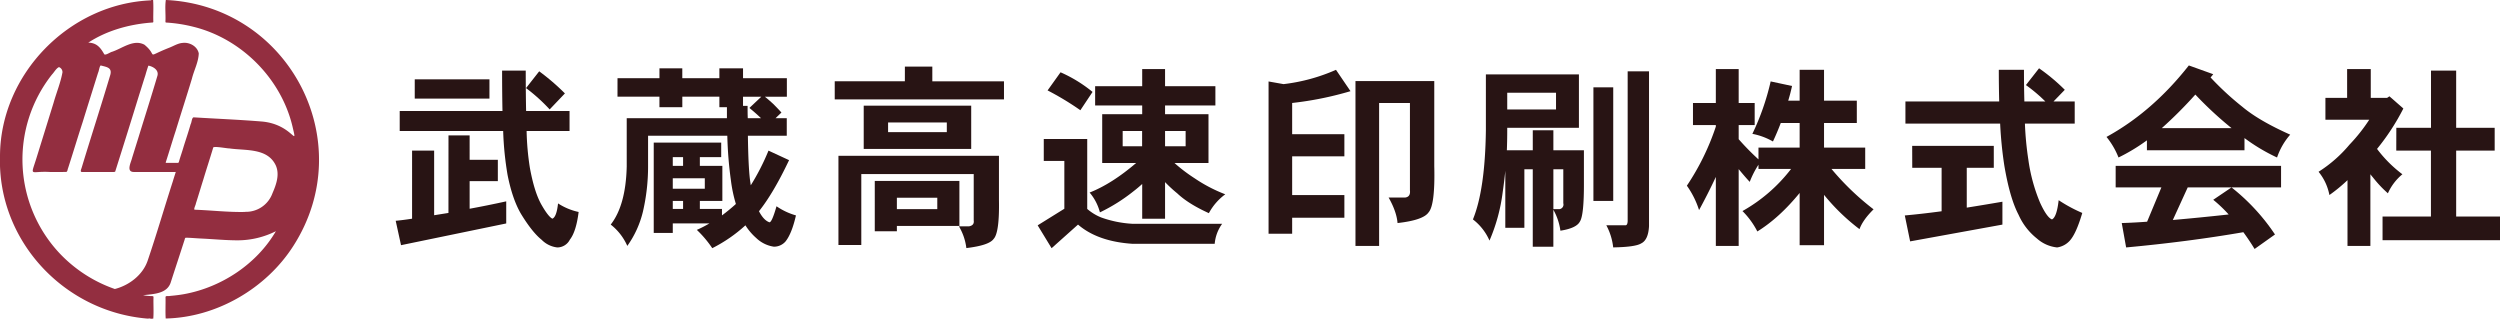 <?xml version="1.0" encoding="UTF-8"?> <svg xmlns="http://www.w3.org/2000/svg" viewBox="0 0 1192 151.97"><defs><style>.cls-1{fill:#932e40;}.cls-2{fill:#281414;}</style></defs><g id="レイヤー_2" data-name="レイヤー 2"><g id="レイヤー_1-2" data-name="レイヤー 1"><path class="cls-1" d="M0,74.22C.27,35.11,33.19,1.75,71.92.17,72.27-.11,72.66,0,73,0c.27,3.33,0,6.72.1,10.08.07.68-.19.67-.77.68C61.78,11.55,51,14.5,42.1,20.33c3.9.1,5.73,2.2,7.56,5.46.46.86,2.94-.95,3.77-1.1,4.89-1.6,10.21-6.14,15.42-3.38,6.92,5.65-.15,6.21,11.65,1.52,2.18-.8,4.26-2.21,6.61-2.37,3.28-.41,7,1.63,7.66,5-.14,4.16-2.25,8-3.25,12C89,45.82,86.3,54.1,83.77,62.38c-1.65,5-3.1,10-4.74,15-.06.1,0,.23.15.26,1.89,0,3.78,0,5.67,0,.28,0,.4-.28.46-.5.69-2.49,1.6-4.92,2.29-7.4,1.12-3.53,2.29-7,3.32-10.6.51-.77.49-3.22,1.5-3.19,10.88.67,21.75,1.11,32.6,2,14.71,1.39,17,13.34,14.43,2.31C134,37.39,115.07,18.4,92.21,12.77a69.78,69.78,0,0,0-12.7-2c-.7,0-.62-.22-.62-.71.16-3.33-.31-6.83.18-10.07,58.6,2.79,92.69,67.44,60.84,117.2C126.85,137.71,103,151.38,79,151.86c-.2-3.3,0-6.68-.07-10-.16-1.08,1.44-.54,2.09-.76,2.29-.2,4.56-.46,6.82-.87,17.81-3.26,34.57-14.34,43.71-30a40.8,40.8,0,0,1-18.12,4.36c-5.87,0-11.72-.59-17.58-.86-2.4-.11-4.75-.35-7.16-.39-.62,0-.57.89-.79,1.32-2.11,6.59-4.29,13.14-6.41,19.73-1.67,5.82-8.45,5.76-13.27,6.38a30.83,30.83,0,0,0,3.9.41c.55,0,1.23-.06,1.06.71-.09,3.32.16,6.73-.09,10a4.38,4.38,0,0,1-2-.09c-.11-.07-.24.1-.34.14C30.66,148.87-1.33,114.76,0,74.22ZM23.77,82c-9.45-.58-9.28,2.66-6.46-6.41Q21.44,62.3,25.55,49c1.36-4.83,3.35-9.59,4.24-14.53A2.57,2.57,0,0,0,28.12,32c-1.37.61-2.27,2.44-3.36,3.56a65.34,65.34,0,0,0,4,85.58,66,66,0,0,0,26,16.66c6.77-1.75,13.22-6.6,15.6-13.39,4.29-12.59,8-25.42,12.09-38.07.38-1.35.85-2.66,1.24-4A.19.19,0,0,0,83.5,82C77,82,70.52,82,64,82c-4.11.11-1.5-4.58-1-6.77,1-3.22,2-6.41,3-9.63,3-9.77,6.11-19.47,9-29.27.94-2.74-1.71-4.46-4-5a.25.25,0,0,0-.34.18c-.45,1.39-.91,2.78-1.29,4.19-1,3.09-1.94,6.2-2.94,9.29Q60.78,63.33,55,81.58C55,82,54.38,82,54,82H39.49c-1.48.2-.91-1-.6-1.87,4.49-14.85,9.29-29.6,13.71-44.45.94-3.54-1.85-3.72-4.46-4.45-.64-.18-1,2.88-1.37,3.42-2.44,7.83-4.92,15.66-7.33,23.48-2.39,7.34-4.61,14.75-7,22.12-.28.56-.18,1.61-.93,1.74C29,82,26.36,82,23.77,82Zm93.21,19a13.43,13.43,0,0,0,12.94-8.88c1.8-4.12,3.55-9,1.52-13.36-4-8.31-14.44-6.88-22.13-8-1.11.05-7.88-1.33-7.69-.26-1.53,5.1-3.2,10.19-4.74,15.3C95.68,89.58,94.6,93.28,93.4,97c0,.64-1.48,3.23-.34,3C101,100.28,109,101.25,117,101.05Z"></path><path class="cls-2" d="M213.84,64.55h10.08V76.18h13.45V86.36H223.92V99.53Q232.28,98,241.37,96v10.54l-50.16,10.36-2.54-11.63c2.54-.24,5.15-.58,7.81-1V71.82H207v30.8l6.82-1.09ZM190.58,52.92h49q-.18-8.62-.18-19.26h11.27q0,10.81.18,19.26h20.71v9.54H251.09a127.39,127.39,0,0,0,1.54,17.45q2.1,11.63,5.55,17.72c2.18,3.81,3.9,6,5.18,6.63q2-.74,2.72-7.27a29.31,29.31,0,0,0,9.81,4.08c-.78,6.25-2.18,10.64-4.17,13.18a6.75,6.75,0,0,1-6,3.73,12.37,12.37,0,0,1-7.45-3.64q-4.54-3.63-9.91-12.45-4.08-7-6.36-18.53a152.19,152.19,0,0,1-2.09-20.9H190.58Zm7.17-15.08h35.62V47H197.75ZM257.09,34a106.27,106.27,0,0,1,12.26,10.54l-7.27,7.63A83,83,0,0,0,250.82,42Z"></path><path class="cls-2" d="M294.43,37.29h20V32.57h10.89v4.72H343V32.57h11.28v4.72h20.9v8.82H364.68c1.27,1,2.61,2.18,4,3.45,1.51,1.51,2.82,2.88,3.91,4.09l-2.82,2.72h5.36v8.36H356.6q.18,14.35,1,21.08c.13.91.25,1.76.37,2.54a109.4,109.4,0,0,0,8.45-16.53l9.81,4.54q-7.46,15.72-14.35,24.35c1.51,2.91,3.18,4.67,5,5.28q1.18,0,3.36-7.64a31.58,31.58,0,0,0,9.27,4.36q-2,8.73-5,12.45a7.28,7.28,0,0,1-5.55,2.46,15.39,15.39,0,0,1-8.45-4.19,27.21,27.21,0,0,1-5.09-6,70.28,70.28,0,0,1-15.81,10.9,51.74,51.74,0,0,0-7.36-8.72,55.54,55.54,0,0,0,6-3.09H320.78v4.54H311.7V68h32.17v6.91H333.69v4.18h10.73V95.81H333.69v3.81h10.55v3.09q3.54-2.64,6.63-5.45a67.72,67.72,0,0,1-2.36-11.18,187.25,187.25,0,0,1-1.73-21.35H309V79.45a95.06,95.06,0,0,1-2.45,21.45,47,47,0,0,1-7.45,16.35,26.39,26.39,0,0,0-7.91-10.17q7.18-9.19,7.63-27.63V56.37H346.6V51.1H343v-5H325.33v5H314.42v-5h-20Zm26.35,41.8h4.91V74.91h-4.91Zm0,10.9h15.27V85H320.78Zm0,9.63h4.91V95.81h-4.91Zm42.08-43.25c-1.63-1.57-3.48-3.21-5.54-4.9L363,46.11h-8.73v4.36h2.18c0,2,0,4,.09,5.9Z"></path><path class="cls-2" d="M431.45,31.77h13.08v7H478.7v8.63H398V38.76h33.44ZM426.7,74.29h49.6v21q.29,15.63-2.54,18.63-2.17,3.09-13,4.36a26.55,26.55,0,0,0-3.54-10.36H462c1.76-.3,2.51-1.24,2.27-2.82V83h-53.6v33.8h-10.9V74.29Zm-14.88-23.9h51.25V71H411.82Zm5.27,35.89h40.35v21.45H427.63v2.54H417.09ZM451.44,63V58.39h-28V63ZM427.63,99.73H446.9V94.28H427.63Z"></path><path class="cls-2" d="M497.67,66.28h20.72V99.62a23.55,23.55,0,0,0,6.72,4.09,52.72,52.72,0,0,0,14.9,3h42.71a18.93,18.93,0,0,0-3.55,9.54H540q-16.62-1.09-26-9.17L501.4,118.34l-6.64-10.9,12.72-7.91V76.73h-9.81Zm8-31.81a65.88,65.88,0,0,1,15.26,9.36l-5.81,8.73a136.1,136.1,0,0,0-15.63-9.45Zm16.49,6.64H544.6V32.93h10.9v8.18h24v9.17h-24v4.18h20.71V77.73H560A76.89,76.89,0,0,0,569.58,85a71.67,71.67,0,0,0,14.63,7.64,27,27,0,0,0-7.82,9q-9.81-4.45-15.08-9.45a64.53,64.53,0,0,1-5.81-5.36v17.45H544.6V87.72q-2.1,1.91-4,3.36a83.72,83.72,0,0,1-16.16,10.18,23.74,23.74,0,0,0-4.91-9.45q10.62-4.19,22.16-14.08H525.53V54.46H544.6V50.28H522.16Zm22.4,28.62V62.46h-9.27v7.27Zm20.75,0V62.46H555.5v7.27Z"></path><path class="cls-2" d="M637,33.29l6.91,10.18a159.11,159.11,0,0,1-27.81,5.63V64H641V74.54h-24.9V93H641V103.8h-24.9v7.64H604.85V38.84L612,40.11A86.78,86.78,0,0,0,637,33.29Zm22.18,5.36h24.68V79.09q.46,18.61-2.72,22.17-2.53,3.72-14.79,5.09-.45-5.46-4.27-12.18h8q2.53-.36,2.18-3.45V49.1h-14.7v68.15H646.29V38.65Z"></path><path class="cls-2" d="M718.65,60.92V62.1q0,4.91-.18,9.54h12.36V62.1h9.82v9.54h14.56V87q.07,15.63-1.91,18.63Q751.67,108.8,744,110a27.9,27.9,0,0,0-3.36-10v17.64h-9.82V80.72h-4v27.9h-9.09V81.45c-.36,3.58-.78,7-1.27,10.36a84.68,84.68,0,0,1-6.27,22.9,25.65,25.65,0,0,0-7.9-10.09q5.81-14.18,6.18-42.52V35.47h44.36V60.92Zm0-16.72v8h23.26v-8Zm22,36.52v19h2.91a2.21,2.21,0,0,0,1.82-2.81V80.72Zm19.09-39.07h9.45V95.81h-9.45ZM776.07,34h10.18v73.87q-.36,6.54-3.73,8.18-2.73,1.73-13.35,1.91a29,29,0,0,0-3.27-10.54h9.26c.55-.12.85-.76.91-1.91Z"></path><path class="cls-2" d="M807.21,49.1h10.9V32.93H829V49.1h7.63V59.64H829v6.73A123.22,123.22,0,0,0,838.44,76V70.37h19.63V58.64h-9q-1.64,4.36-3.73,8.82a31.51,31.51,0,0,0-9.81-3.64,117.75,117.75,0,0,0,8.72-25L854.44,41c-.49,2.3-1.09,4.63-1.82,7h5.45V33.29H869.7V48h15.63V58.64H869.7V70.37h19.63V80.54H873.24a125.44,125.44,0,0,0,20.08,19.27q-5.09,5-6.71,9.45A97.69,97.69,0,0,1,869.7,92.9v24H858.07V92q-9.72,11.91-20.17,18.36a38.37,38.37,0,0,0-7.09-9.73A76.33,76.33,0,0,0,854,80.54H838.44v-2a43.39,43.39,0,0,0-4.17,8.18c-1.64-1.76-3.39-3.79-5.27-6.09v36.62H818.11V84.36q-3.63,7.8-8,15.81a41.66,41.66,0,0,0-5.81-11.63,116.76,116.76,0,0,0,13.81-28.17v-.73h-10.9Z"></path><path class="cls-2" d="M911.73,69.55h38.91V80H937.75V99q8-1.27,17-2.82v10.91l-44,8-2.54-12.36q8-.72,17.55-2V80h-14Zm-3.22-21.17h44.71q-.18-7.1-.19-15.09h12c0,5.46.07,10.48.19,15.09h10a74.06,74.06,0,0,0-9.26-7.82l6.26-8a90.43,90.43,0,0,1,12.27,10.26l-5.37,5.55h10.1V58.92H965.48a150.67,150.67,0,0,0,1.63,17.17,81.92,81.92,0,0,0,5.55,20.45q3.27,7.17,5.72,8.08,2.28-1.09,3.19-9.17a69.56,69.56,0,0,0,11.26,6.08q-2.91,9.9-6,13.27a10.06,10.06,0,0,1-6,3.18,17.16,17.16,0,0,1-9.64-4.27,29.9,29.9,0,0,1-8.72-11.27Q958.3,94.54,955.67,79a190.17,190.17,0,0,1-2-20.08H908.51Z"></path><path class="cls-2" d="M1043.64,31.2l11.63,4.18c-.42.55-.85,1.06-1.27,1.55a138.45,138.45,0,0,0,15.17,14q7.9,6.63,22.8,13.27a32,32,0,0,0-6.27,10.9,87.54,87.54,0,0,1-15.53-9.27v5.82h-46.52V66.91a88.47,88.47,0,0,1-13.54,8.18,37.08,37.08,0,0,0-5.73-9.81Q1026.3,53.28,1043.64,31.2Zm-34.89,47.89h78.86V89.36H1043.1l-7.1,15.53q12.46-1.08,26.63-2.63a65.57,65.57,0,0,0-7.36-7l8.72-5.9a97.27,97.27,0,0,1,20.72,22.44l-9.72,6.91q-2.55-4.18-5.36-8-26.36,4.55-55.89,7.27l-2.09-11.63q5.82-.18,12.09-.64l6.81-16.35h-21.8Zm22-18H1064a175,175,0,0,1-17.26-16A204.2,204.2,0,0,1,1030.74,61.1Z"></path><path class="cls-2" d="M1119.11,32.93h11.27V46.65h7.81l1.09-.73,6.64,5.82A107.6,107.6,0,0,1,1133.37,71a60.45,60.45,0,0,0,12.09,12.09,24.91,24.91,0,0,0-6.91,9.08,56.13,56.13,0,0,1-7.17-7.63c-.43-.48-.82-1-1.18-1.45v34.16h-10.91V85.9a75.71,75.71,0,0,1-8.63,7.09,24.9,24.9,0,0,0-5.17-11.09A63.43,63.43,0,0,0,1120.21,69a80.85,80.85,0,0,0,9.44-11.9h-20.89V46.65h10.35Zm23.46,28h16.53V33.66h12V60.92h18.36v10.9H1171.1v31.43H1192v11.27h-56V103.25h23.07V71.82h-16.53Z"></path></g></g></svg> 